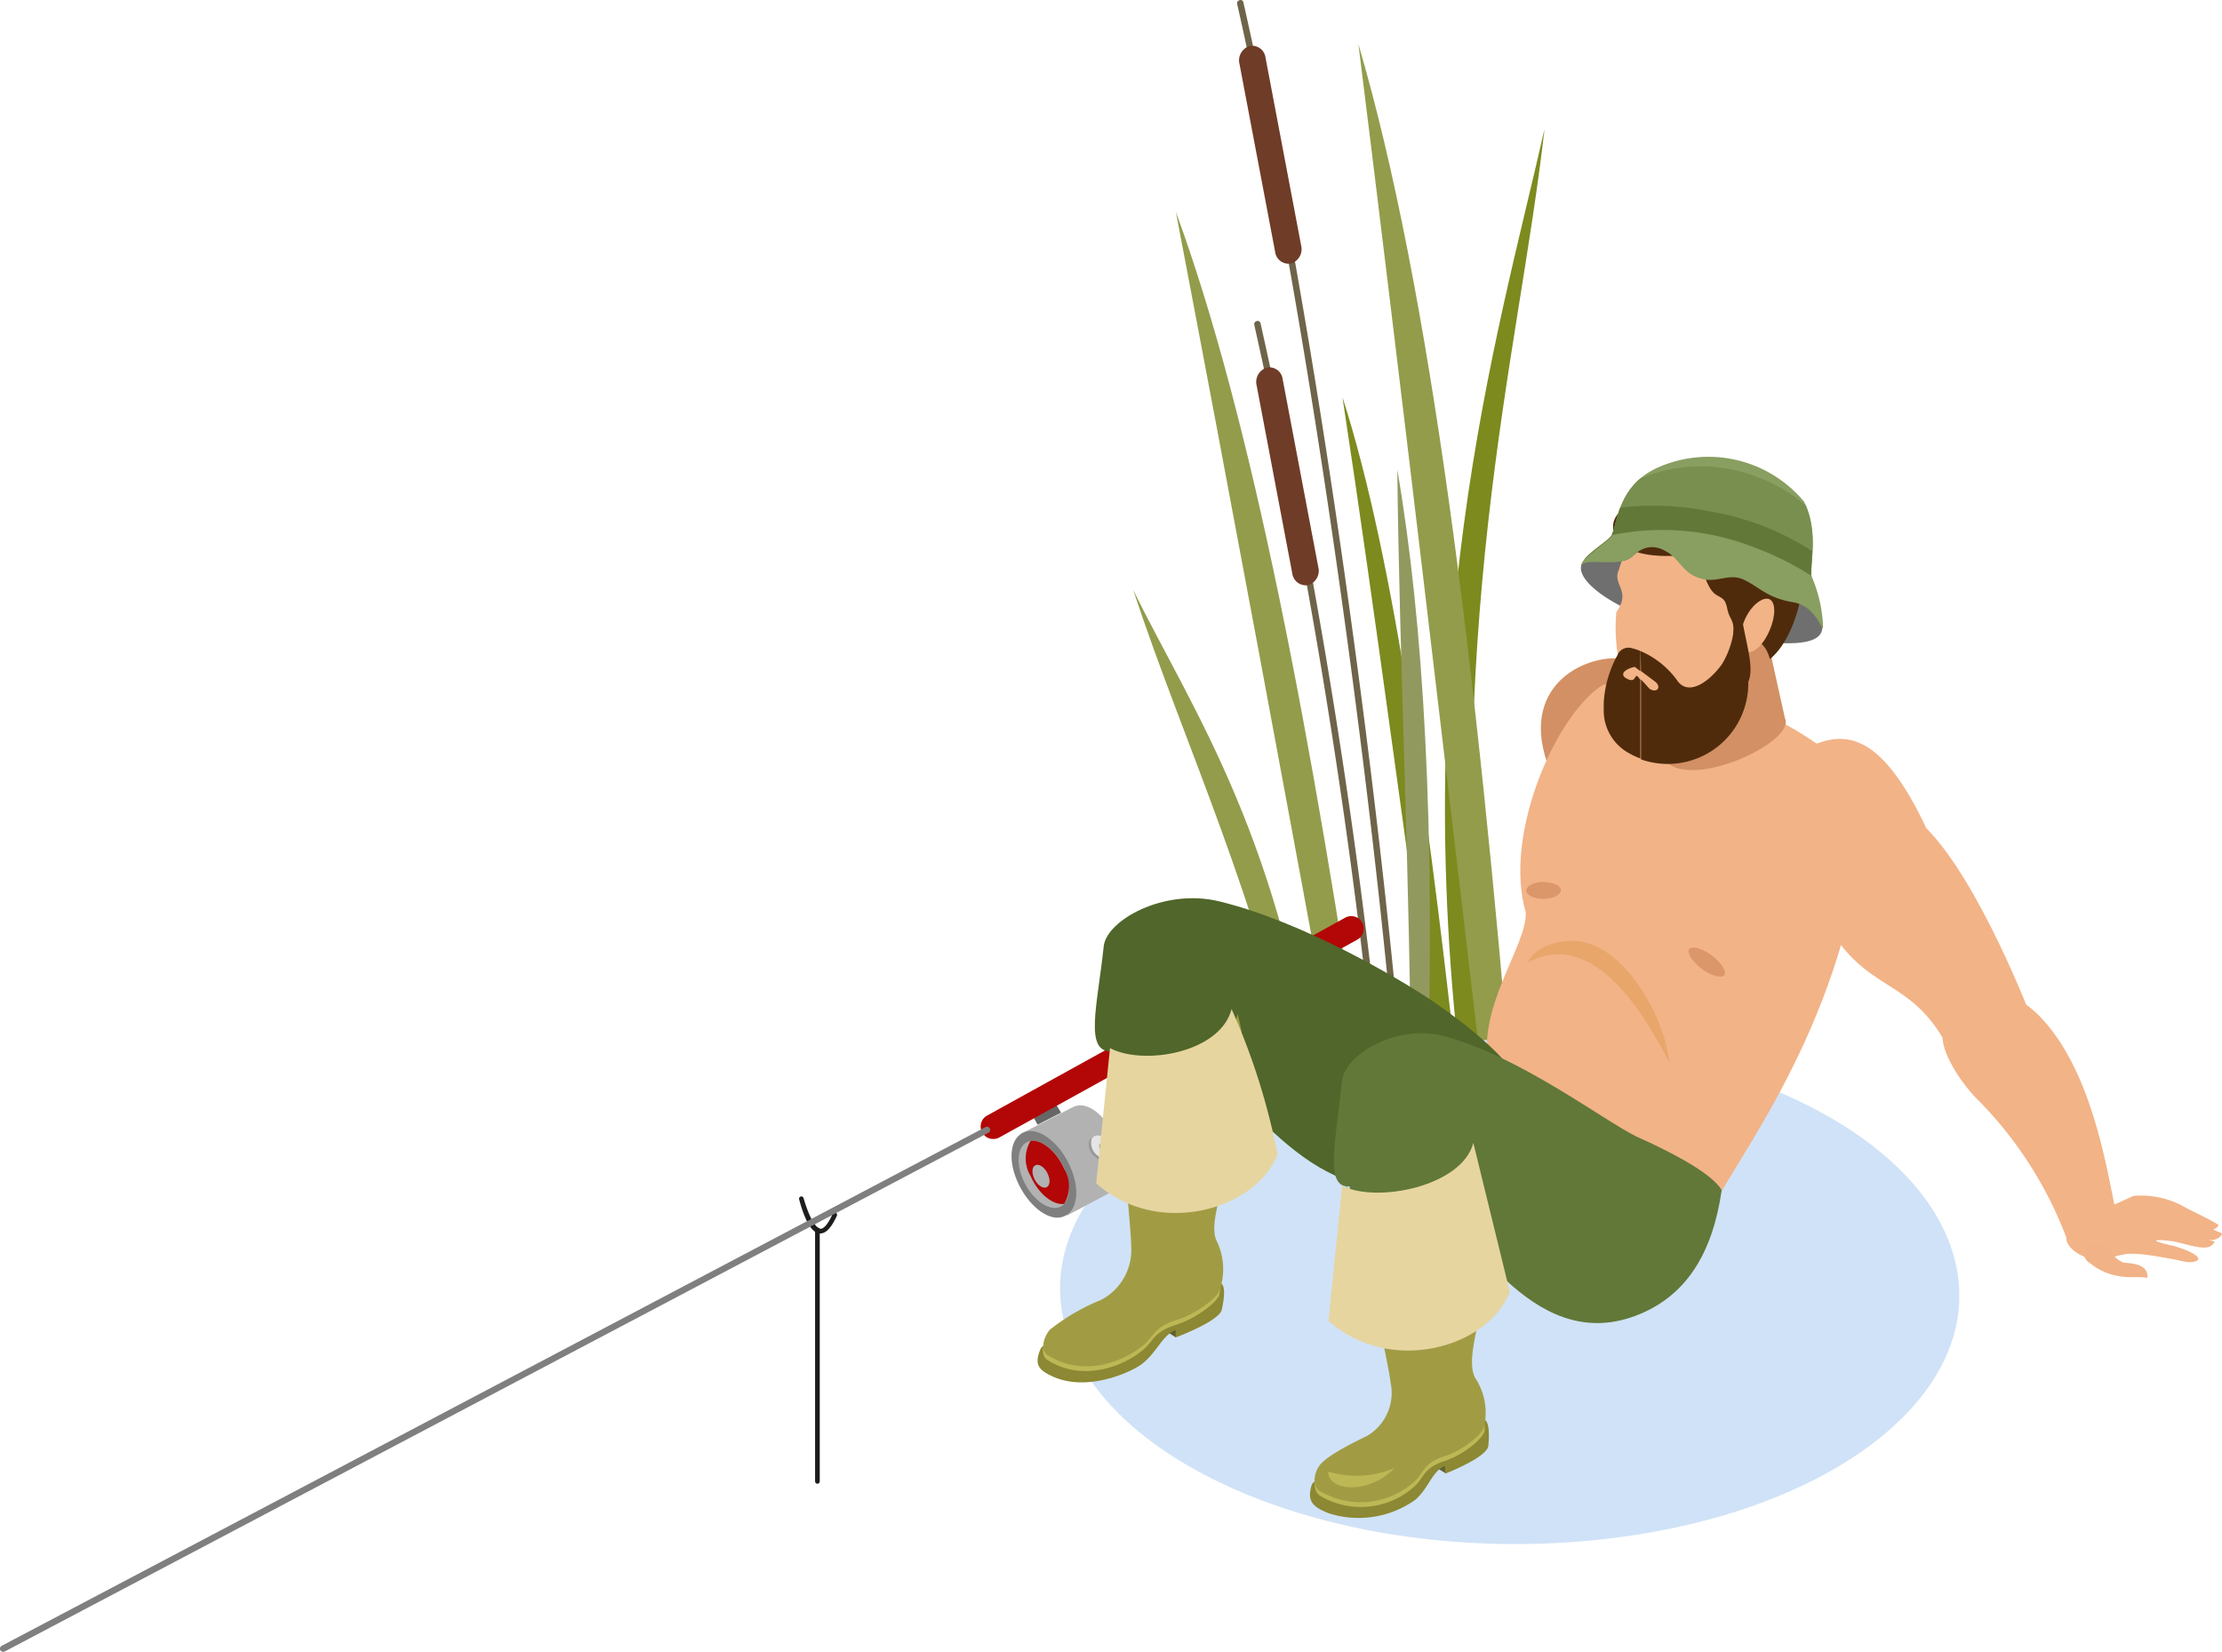 <svg id="_1" data-name="1" xmlns="http://www.w3.org/2000/svg" viewBox="0 0 147.89 109.96"><defs><style>.cls-1{fill:#6e6449;}.cls-2{fill:#939c4b;}.cls-11,.cls-12,.cls-13,.cls-14,.cls-15,.cls-16,.cls-17,.cls-18,.cls-19,.cls-2,.cls-20,.cls-21,.cls-22,.cls-23,.cls-24,.cls-25,.cls-26,.cls-27,.cls-28,.cls-29,.cls-3,.cls-30,.cls-31,.cls-4,.cls-5,.cls-6,.cls-8{fill-rule:evenodd;}.cls-3{fill:#7d8a1e;}.cls-4{fill:#92995f;}.cls-5{fill:#6f3c27;}.cls-6{fill:#d0e2f7;}.cls-7{fill:#1d1d1b;}.cls-8{fill:#666;}.cls-13,.cls-9{fill:#b30606;}.cls-10,.cls-12{fill:#7f7f7f;}.cls-11{fill:#b2b2b2;}.cls-14{fill:#999;}.cls-15{fill:#e5e5e5;}.cls-16{fill:#d39064;}.cls-17{fill:#f2b387;}.cls-18{fill:#e9a66b;}.cls-19{fill:#db9669;}.cls-20{fill:#706f6f;}.cls-21{fill:#4f2b0c;}.cls-22{fill:#899e61;}.cls-23{fill:#788f4f;}.cls-24{fill:#617838;}.cls-25{fill:#50662a;}.cls-26{fill:#615f36;}.cls-27{fill:#8c8833;}.cls-28{fill:#bdb855;}.cls-29{fill:#a19c44;}.cls-30{fill:#e7d5a0;}.cls-31{fill:#f1b287;}</style></defs><path class="cls-1" d="M499.81,398.49a.22.22,0,0,1-.21-.2c-1.48-19.28-5.78-51.86-10.85-74.27a.21.21,0,0,1,.17-.25.19.19,0,0,1,.25.16c5.07,22.42,9.38,55,10.85,74.33a.21.21,0,0,1-.19.23Z" transform="translate(-406.41 -323.76)"/><path class="cls-1" d="M498.77,398.9a.21.21,0,0,1-.21-.19c-.44-3.19-.84-6.27-1.23-9.33a423.8,423.8,0,0,0-7.44-44,.21.21,0,0,1,.17-.25.2.2,0,0,1,.25.16,425.14,425.14,0,0,1,7.45,44c.39,3.05.79,6.13,1.22,9.32a.22.22,0,0,1-.18.25Z" transform="translate(-406.41 -323.76)"/><path class="cls-2" d="M497.4,397.57c-3.71-25.05-7.69-46-12.73-59.71,3.52,18.41,7.38,39.19,11.34,60.73C496.51,398.51,496.89,397.64,497.4,397.57Z" transform="translate(-406.41 -323.76)"/><path class="cls-2" d="M494.28,398.44c-2.48-18.86-8.35-27.1-12.45-35.41,3.56,10.72,8.18,20,11.56,35.34Z" transform="translate(-406.41 -323.76)"/><path class="cls-3" d="M503.76,398.44c-2.15-19.77-4.48-37.3-8-48.24,2.22,14.55,4.24,30.27,6.69,47.29C502.82,397.45,503.37,398.48,503.76,398.44Z" transform="translate(-406.41 -323.76)"/><path class="cls-4" d="M501.41,396.58c.55-17.72-.25-31.37-2-41.56.14,13.15.87,27.09.92,42.45C500.67,397.5,501.06,396.55,501.41,396.58Z" transform="translate(-406.41 -323.76)"/><path class="cls-3" d="M504,398c-4.25-31.22,2.11-51.9,5.21-65.66-1.77,15.6-6.89,32.66-4,64.55C504.8,396.9,504.49,397.93,504,398Z" transform="translate(-406.41 -323.76)"/><path class="cls-2" d="M507.11,397.46c-2.42-29.28-5.49-54.44-10.29-70.77,2.7,21.59,5.67,46.88,8.64,72.13C506,398.78,506.52,397.5,507.11,397.46Z" transform="translate(-406.41 -323.76)"/><path class="cls-5" d="M489.59,326.82h0a1,1,0,0,0-.68,1.21l2.37,12.5a.9.9,0,0,0,1.06.77h0a1,1,0,0,0,.67-1.2l-2.37-12.5A.9.9,0,0,0,489.59,326.82Z" transform="translate(-406.41 -323.76)"/><path class="cls-5" d="M490.73,348.23h0a1,1,0,0,0-.68,1.2l2.37,12.5a.91.91,0,0,0,1.06.78h0a1,1,0,0,0,.67-1.21L491.78,349A.89.89,0,0,0,490.73,348.23Z" transform="translate(-406.41 -323.76)"/><path class="cls-6" d="M503,393.1c-16.38,1.08-27.93,9.41-25.78,18.62s17.17,15.79,33.56,14.71,27.93-9.41,25.78-18.62S519.39,392,503,393.1Z" transform="translate(-406.41 -323.76)"/><path class="cls-7" d="M461,405.87h0c-.51,0-1-.75-1.4-2.27a.15.15,0,0,1,.29-.09c.52,1.75.93,2,1.13,2.05h0c.14,0,.43-.14.81-1a.15.15,0,0,1,.2-.08.17.17,0,0,1,.08.21C461.75,405.48,461.39,405.87,461,405.87Z" transform="translate(-406.41 -323.76)"/><path class="cls-7" d="M460.81,422.53a.16.16,0,0,1-.15-.16V405.63a.15.15,0,0,1,.15-.15.16.16,0,0,1,.16.15v16.74A.16.16,0,0,1,460.81,422.53Z" transform="translate(-406.41 -323.76)"/><polygon class="cls-8" points="69.06 74.87 68.09 73.11 69.57 72.31 70.62 74.07 69.06 74.87"/><path class="cls-9" d="M472.52,399.58a.81.81,0,0,1-.73-.43.82.82,0,0,1,.32-1.13l23.83-13.17a.83.83,0,1,1,.81,1.46l-23.83,13.17A.85.85,0,0,1,472.52,399.58Z" transform="translate(-406.41 -323.76)"/><path class="cls-10" d="M406.62,433.72a.23.23,0,0,1-.19-.11.22.22,0,0,1,.09-.29L472,398.79a.21.21,0,0,1,.29.09.21.21,0,0,1-.09.28L406.72,433.7Z" transform="translate(-406.41 -323.76)"/><path class="cls-11" d="M480.58,403l-3.16,1.68-3.07-5.44,3.45-1.77C479.74,396.43,482.58,401.9,480.58,403Z" transform="translate(-406.41 -323.76)"/><path class="cls-12" d="M477.66,401.47c.68,1.56.44,3-.54,3.3s-2.32-.81-3-2.37-.44-3,.54-3.3S477,399.91,477.66,401.47Z" transform="translate(-406.41 -323.76)"/><path class="cls-11" d="M477.26,401.57c.53,1.22.35,2.37-.41,2.57s-1.81-.63-2.34-1.84-.35-2.37.41-2.57S476.73,400.36,477.26,401.57Z" transform="translate(-406.41 -323.76)"/><path class="cls-13" d="M477.24,403.9c-.75.11-1.73-.69-2.24-1.86a2.27,2.27,0,0,1,0-2.33c.75-.11,1.73.7,2.24,1.86A2.27,2.27,0,0,1,477.24,403.9Z" transform="translate(-406.41 -323.76)"/><path class="cls-11" d="M476.16,401.94c.18.41.12.8-.14.87s-.61-.21-.79-.63-.12-.8.14-.87S476,401.53,476.16,401.94Z" transform="translate(-406.41 -323.76)"/><path class="cls-14" d="M478.91,399.68c.16-.32.61-.34,1,0a1,1,0,0,1,.45,1.13c-.16.32-.61.34-1,0A1,1,0,0,1,478.91,399.68Z" transform="translate(-406.41 -323.76)"/><path class="cls-15" d="M479.06,399.59c.16-.32.61-.33,1,0a1,1,0,0,1,.45,1.13c-.16.32-.61.33-1,0A1.06,1.06,0,0,1,479.06,399.59Z" transform="translate(-406.41 -323.76)"/><path class="cls-14" d="M479.6,399.94h0a.31.31,0,0,1,.42-.14l3.64,1.76a.32.32,0,0,1,.15.42h0a.32.32,0,0,1-.42.14l-3.64-1.76A.32.32,0,0,1,479.6,399.94Z" transform="translate(-406.41 -323.76)"/><path class="cls-13" d="M483.42,401.05l3.08-1.29a.6.6,0,0,1,.46,1.1l-3.08,1.3A.6.6,0,0,1,483.42,401.05Z" transform="translate(-406.41 -323.76)"/><path class="cls-16" d="M518.94,375.43c2.06,4.62,2.12,14.32,2.12,14.32.31.81-5.68,1.6-5.93-.49-.85-5.66-3.42-6.72-4.8-12.68-3.49-6.12.48-8.84,3.35-9C516,367.5,518.37,368.11,518.94,375.43Z" transform="translate(-406.41 -323.76)"/><path class="cls-17" d="M530.06,382c-2.29,12.43-9,19.92-10.42,23.67-7.19,7.58-16.33-4.88-14.15-11-.78-3.92,2.58-8,2.47-10.18-1.53-5.24,2.08-13.29,5.18-15.17,5.67.14,10.49.76,16.05,5.36C532.13,377.16,531.05,377.36,530.06,382Z" transform="translate(-406.41 -323.76)"/><path class="cls-17" d="M542.47,391.74c3.73,4.21,4.38,11.81,5,13.55.38,1.44-2.83,2.44-3.55.8a26.29,26.29,0,0,0-6.07-9.32c-.88-.93-3.2-4-1.63-5.31S539.83,388.77,542.47,391.74Z" transform="translate(-406.41 -323.76)"/><path class="cls-17" d="M534.62,378.89c3.56,3.59,7,12.63,7,12.63.57.65-4.75,3.51-5.72,1.65-2.8-5-6-2.87-9-10.17-5.43-4.48-2.68-8.43,0-9.57C529.05,372.51,531.49,372.24,534.62,378.89Z" transform="translate(-406.41 -323.76)"/><path class="cls-18" d="M517.5,394.47c-1.57-3.05-5-9-9.39-6.64.26-.65,1.19-1.4,2.87-1.44C514.44,386.31,517.26,391.55,517.5,394.47Z" transform="translate(-406.41 -323.76)"/><path class="cls-19" d="M520.21,387.27c.65.44,1.09,1.05,1,1.34s-.75.19-1.4-.26-1.1-1.05-1-1.35S519.55,386.82,520.21,387.27Z" transform="translate(-406.41 -323.76)"/><path class="cls-19" d="M509,382.47c.64,0,1.21.17,1.29.48s-.38.59-1,.64-1.21-.18-1.29-.48S508.39,382.51,509,382.47Z" transform="translate(-406.41 -323.76)"/><path class="cls-19" d="M509,396.08c-.13.13-.07.44.14.67s.47.31.6.17.07-.44-.14-.67S509.09,395.94,509,396.08Z" transform="translate(-406.41 -323.76)"/><path class="cls-20" d="M520.79,360.7c-5-1.18-7.43-.94-8.86.27s2.42,3.88,7.38,4.83,8.33,1.22,8.39-.24S525.8,361.89,520.79,360.7Z" transform="translate(-406.41 -323.76)"/><path class="cls-16" d="M524,366.12l1.21,5.45c.8,1.6-6.83,5.13-8.18,2.53l1.58-6.25Z" transform="translate(-406.41 -323.76)"/><path class="cls-17" d="M514.74,359a11.54,11.54,0,0,1-.59,2.7c-.44,1,.86,1.38-.16,2.8a11.2,11.2,0,0,0,.29,3.78,3.45,3.45,0,0,0,1.35,2.71c1.77,1.28,3.76-.42,5.61-1s1.13-2.85,1.76-4.34c1.12-2.67,1.14-6.37-1.81-7.67a7.88,7.88,0,0,0-4.9-.47C515.8,357.73,514.73,358.08,514.74,359Z" transform="translate(-406.41 -323.76)"/><path class="cls-21" d="M520.64,363.36c.5.27.62.33.75,1s.51.63.36,1.76c0,.27,1.92-.55,2.46,1.52,2.33-1.93,3-7.8,1.39-9.34-3.36.11-4.53.09-5.88,1.9C519.43,361.13,520,363,520.64,363.36Z" transform="translate(-406.41 -323.76)"/><path class="cls-21" d="M519.9,355.74c-4.84.68-7.38,2.47-5.52,4.25.64.6,2.27,1.07,5.27.57,1.07-1.47,2.24-2.15,6-2.27C524.81,355.52,521.16,355.57,519.9,355.74Z" transform="translate(-406.41 -323.76)"/><path class="cls-17" d="M524.19,365.72c-.42,1-1.11,1.6-1.53,1.41s-.54-1.19-.11-2.15,1.21-1.52,1.63-1.33S524.61,364.76,524.19,365.72Z" transform="translate(-406.41 -323.76)"/><path class="cls-21" d="M515.6,367.1A5.88,5.88,0,0,1,518,369c.74,1.17,2.15.17,3-1a5.75,5.75,0,0,0,.81-2.31l.61-.37c.33,1.74.72,3,.35,3.83a5.36,5.36,0,0,1-7.14,5.16V369c.24.23.53.58.57.61.51.33.82-.14.36-.48l-.93-.7Zm-1.54.28a.79.79,0,0,1,1-.46,2.76,2.76,0,0,1,.53.18v1.34l-.38-.29c-.74.17-1.05.56-.45.82a.49.49,0,0,0,.2.06c.12,0,.17,0,.29-.19s.19,0,.34.17v5.24a4.88,4.88,0,0,1-.7-.32,3.23,3.23,0,0,1-1.74-2.94v-.44A7.39,7.39,0,0,1,514.06,367.38Z" transform="translate(-406.41 -323.76)"/><path class="cls-22" d="M516.76,354.88c-2.78,1.24-2.68,3.91-3.13,4.59-.44.48-2.17,1.53-1.8,1.87.15-.54,2.39.23,3.22-.55a2.84,2.84,0,0,1,2.4-.76c.82.07,1.62.82,2.35,1s1.48-.37,2.42,0c1.13.47,1.92,1.85,3.75,2.17,1.5.25,1.58,2.48,1.73,2.37a9.21,9.21,0,0,0-.75-3.36c0-1.35.45-3.18-.47-5.06A8.28,8.28,0,0,0,516.76,354.88Z" transform="translate(-406.41 -323.76)"/><path class="cls-23" d="M515.57,355.62c-1.57,1.35-1.57,3.28-1.94,3.85s-2.17,1.53-1.8,1.87c.15-.54,2.39.23,3.22-.55a2.84,2.84,0,0,1,2.4-.76c.82.07,1.62.82,2.35,1s1.48-.37,2.42,0c1.13.47,1.92,1.85,3.75,2.17,1.5.26,1.58,2.48,1.73,2.37a12.75,12.75,0,0,0-.75-3.36c0-1.29.41-3-.35-4.8a10.5,10.5,0,0,0-3.3-1.92A10.37,10.37,0,0,0,515.57,355.62Z" transform="translate(-406.41 -323.76)"/><path class="cls-24" d="M514.25,357.55c-.32.84-.41,1.6-.62,1.92-.44.48-2.18,1.53-1.8,1.87.15-.54,2.39.23,3.22-.55a2.84,2.84,0,0,1,2.4-.76c.82.07,1.62.82,2.35,1s1.48-.37,2.42,0c1.13.47,1.92,1.85,3.75,2.17,1.5.25,1.58,2.48,1.73,2.37a12.28,12.28,0,0,0-.75-3.36c0-.52,0-1.12.08-1.76a18.11,18.11,0,0,0-6.84-2.65A19,19,0,0,0,514.25,357.55Z" transform="translate(-406.41 -323.76)"/><path class="cls-22" d="M513.68,359.38l0,.09c-.44.48-2.16,1.6-2,1.93.15-.55,2.57.17,3.4-.61a1.66,1.66,0,0,1,2.15-.36c1,.49,1.13,1.54,2.48,1.87,1,.25,1.7-.35,2.65,0,1.12.48,1.56,1.24,3.39,1.55,1.5.26,1.83,1.78,2,1.67a9.39,9.39,0,0,0-.75-3.36v-.05a19.39,19.39,0,0,0-3.7-1.86A16.75,16.75,0,0,0,513.68,359.38Z" transform="translate(-406.41 -323.76)"/><path class="cls-25" d="M501.75,402.37c-7.83,2.6-12.55-6.26-15.66-8,0,1.63,2.42,2.14,0,2.29s-5.31,1.67-5.64-2.91c-1.92.11-1-3-.58-7,.19-1.73,4-3.86,7.64-3,5.55,1.33,12.07,5.17,14.29,6.68C513.08,398.21,507,400.63,501.75,402.37Z" transform="translate(-406.41 -323.76)"/><path class="cls-24" d="M515.24,411.36c-7,2.6-11.23-6.25-14-8,0,1.63,2.17,2.14,0,2.3s-4.74,1.66-5-2.92c-1.72.11-.91-3-.52-7,.17-1.72,3.53-3.86,6.83-3,5,1.33,10.58,5.6,12.78,6.68,1.89.84,5,2.37,5.67,3.57C520.4,407.14,518.67,410.08,515.24,411.36Z" transform="translate(-406.41 -323.76)"/><polygon class="cls-26" points="78.26 89.03 77.02 88.24 78.3 88.19 78.26 89.03"/><path class="cls-27" d="M486.73,406.05s-1.13,4,.64,3.17c.76-.33.48,1.18.36,1.72s-1.57,1.27-3.06,1.85c-.05-.23.06-.54-.07-.48-.88.43-1.17,1.43-2.15,2.22-.62.5-3.53,1.9-5.89.9-1-.44-1.36-.81-.88-1.9.14-.35,3.13-2,4-2.41a8.31,8.31,0,0,0,3.4-3.83c.23-.5,1-2,1-2S485,404.93,486.73,406.05Z" transform="translate(-406.41 -323.76)"/><path class="cls-28" d="M486.73,406.05a5.18,5.18,0,0,1,.84,3.89c-.14.53-1.64,1.63-2.86,2-1.55.49-1.5,1.1-2.27,1.72-1.3,1.08-4.05,2.14-6.38.59-.48-.44-.12-1.26.19-1.65a14.16,14.16,0,0,1,3.43-2,6,6,0,0,0,3.12-4.51c.23-.5,1.22-.82,1.22-.82S485,404.93,486.73,406.05Z" transform="translate(-406.41 -323.76)"/><path class="cls-28" d="M481.27,412.43c-1.89,1.75-4.59,1.57-4.43.23A6.5,6.5,0,0,0,481.27,412.43Z" transform="translate(-406.41 -323.76)"/><path class="cls-29" d="M487.35,406.29a4.28,4.28,0,0,1,.24,3.34c-.14.53-1.64,1.63-2.86,2-1.55.48-1.5,1.1-2.27,1.72-1.3,1.07-4,2.14-6.38.58-.48-.43-.12-1.26.19-1.64a13.72,13.72,0,0,1,3.43-2,3.75,3.75,0,0,0,2-3.57c0-1.28-1.07-12.18-1.39-13.05.92,2.5,7.1,3.6,8.47-2.41C490.59,397.91,486.49,404.06,487.35,406.29Z" transform="translate(-406.41 -323.76)"/><polygon class="cls-26" points="96.25 98.09 94.91 97.3 96.19 97.25 96.25 98.09"/><path class="cls-27" d="M503.91,415.11s-.66,4,1,3.17c.71-.33.61,1.18.56,1.72s-1.42,1.27-2.84,1.85c-.08-.23,0-.54-.12-.48-.83.43-1,1.43-1.89,2.22a6.5,6.5,0,0,1-5.79.9c-1.07-.43-1.45-.81-1.11-1.9.11-.35,2.91-2,3.69-2.41a7,7,0,0,0,2.94-3.83c.17-.5.73-2,.73-2S502,414,503.91,415.11Z" transform="translate(-406.41 -323.76)"/><path class="cls-28" d="M503.91,415.11a5.66,5.66,0,0,1,1.31,3.89c-.08.53-1.45,1.63-2.62,2-1.49.49-1.37,1.1-2.06,1.72a5.33,5.33,0,0,1-6.31.59c-.53-.44-.27-1.26,0-1.65a11.85,11.85,0,0,1,3.19-2c2.62-1.36,2.41-4,2.58-4.52s1.12-.82,1.12-.82S502,414,503.91,415.11Z" transform="translate(-406.41 -323.76)"/><path class="cls-29" d="M504.59,415.48a4.22,4.22,0,0,1,.61,3.21c-.08.53-1.45,1.63-2.62,2-1.49.48-1.36,1.1-2.06,1.72a5.33,5.33,0,0,1-6.31.58c-.53-.43-.27-1.26,0-1.64.48-.7,2.39-1.61,3.18-2a3.32,3.32,0,0,0,1.57-3.57c-.12-1.28-2.54-12.22-3-13.09,1.07,1.4,6.39.27,8-1.75C507.53,407.3,503.45,413.25,504.59,415.48Z" transform="translate(-406.41 -323.76)"/><path class="cls-28" d="M499.22,421.49c-1.68,1.76-4.41,1.57-4.41.23A6.52,6.52,0,0,0,499.22,421.49Z" transform="translate(-406.41 -323.76)"/><path class="cls-30" d="M504.47,399.84l2.43,9.92c-1.45,3.74-8,5.57-12.07,1.93l.91-9C498,403.87,503.72,402.75,504.47,399.84Z" transform="translate(-406.41 -323.76)"/><path class="cls-30" d="M488.38,390.93a44.61,44.61,0,0,1,3.06,9.67c-1.45,3.74-8,5.57-12.07,1.93l.92-9C482.51,394.71,487.63,393.85,488.38,390.93Z" transform="translate(-406.41 -323.76)"/><path class="cls-17" d="M543.94,406.23a1.66,1.66,0,0,1,.78-1.08c1.45-.8,2-1,3.68-1.78a5.93,5.93,0,0,1,3.25.65c.7.41,1.53.73,2.42,1.28a.39.39,0,0,1-.36.28c.22.19.68.22.57.39a.88.88,0,0,1-.95.3l.48.14c-.26.58-1,.37-1.29.33s-1.19-.31-1.51-.35c-.79-.12-1.94-.15-.11.27.8.17,2.12.73,1.77,1-.52.28-1.06,0-1.87-.12-2.77-.51-2.88-.33-4.11,0S544,407,543.94,406.23Z" transform="translate(-406.41 -323.76)"/><path class="cls-31" d="M545.57,407.89a4.05,4.05,0,0,0,2,.84c.68.1,1.09,0,1.78.09,0-.56-.3-.95-1.58-1a1.92,1.92,0,0,1-.8-.61C545.74,405.47,544.37,407.18,545.57,407.89Z" transform="translate(-406.41 -323.76)"/></svg>